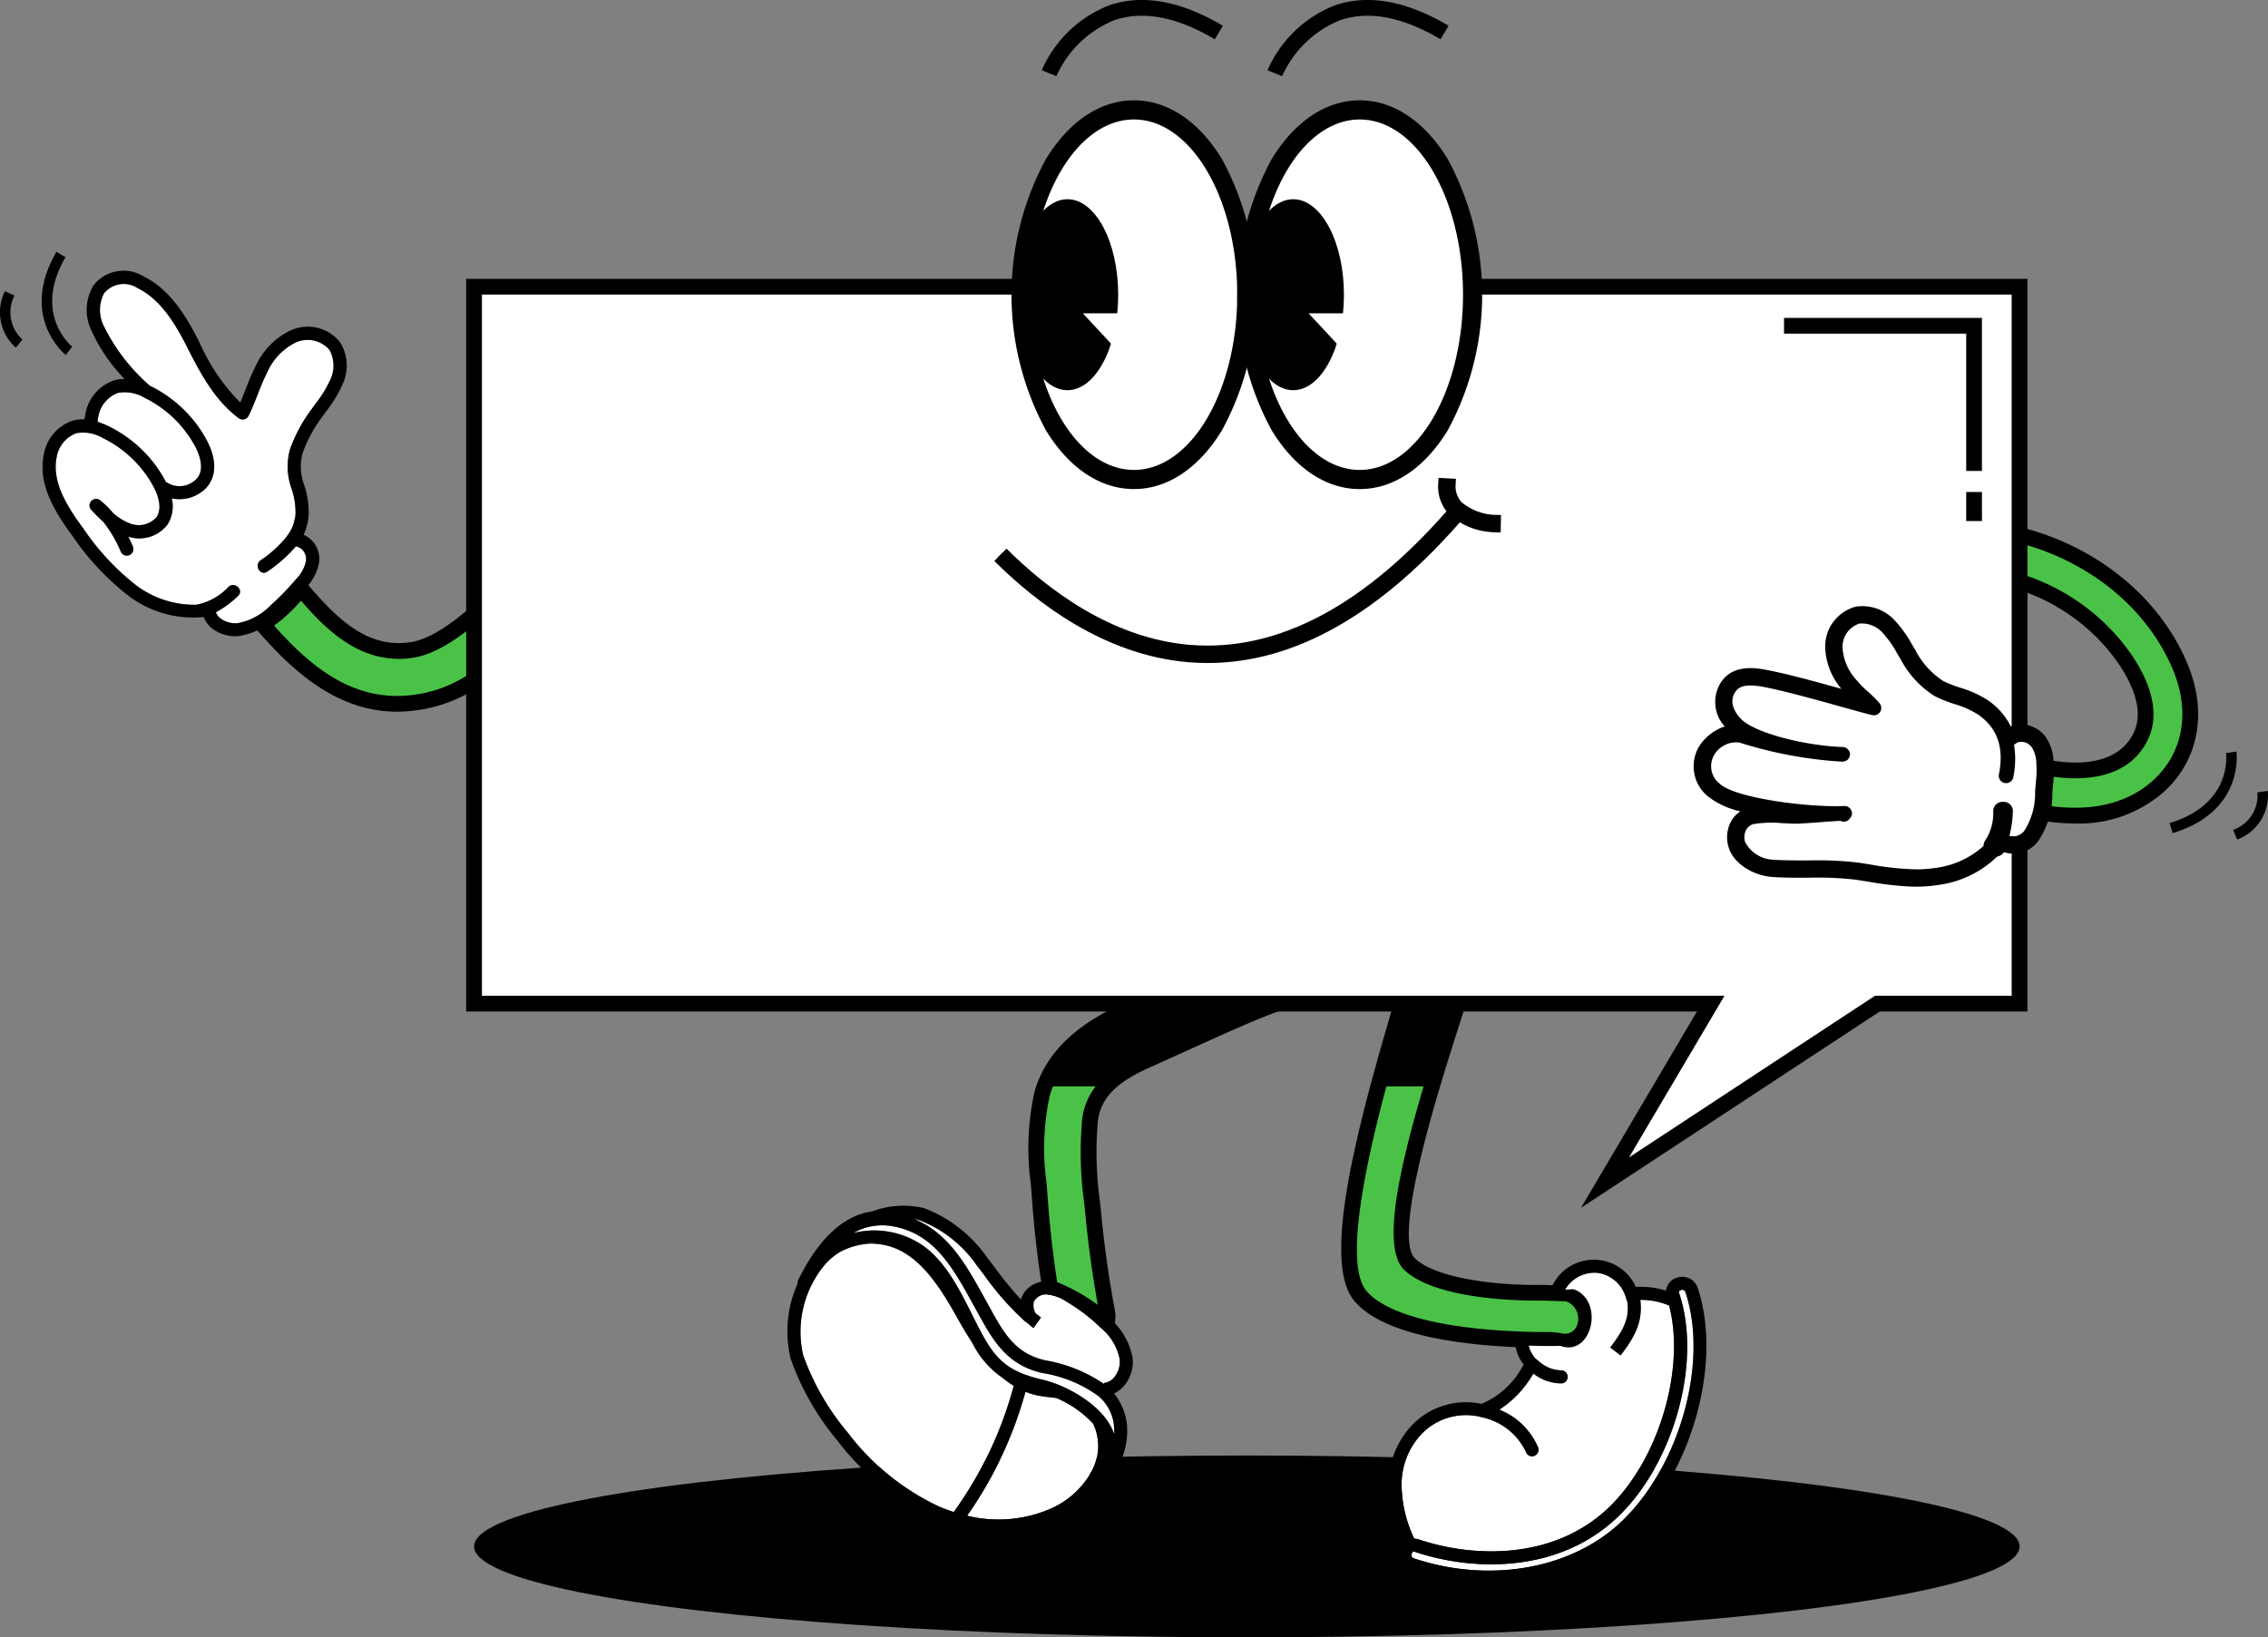 <svg data-name="그룹 63746" xmlns="http://www.w3.org/2000/svg" width="191.724" height="138.454" viewBox="0 0 191.724 138.454">
    <rect x="0" y="0" width="191.724" height="138.454" fill="#808080" stroke="none"/>
    <g data-name="그룹 63745">
        <g data-name="그룹 63723">
            <g data-name="그룹 63722">
                <path data-name="패스 23732" d="M342.209 2301.885a17.232 17.232 0 0 1 12.96 6.282c1.643 2.029 3.42 5.172 2.031 7.758-1.687 3.138-5.836 3-8.774 2.27-2.393-.592-3.414 3.1-1.018 3.694 3.875.959 8.212.912 11.341-1.894 2.982-2.676 3.368-6.554 1.88-10.126-3.013-7.234-10.805-11.618-18.419-11.815-2.468-.064-2.466 3.767-.001 3.831z" transform="translate(-176.324 -2253.483)" style="fill:#4ac247"/>
                <path data-name="패스 23733" d="M175.41 69.636a18.881 18.881 0 0 1-4.487-.584 2.364 2.364 0 0 1-1.772-1.645 2.8 2.8 0 0 1 .68-2.671 2.465 2.465 0 0 1 2.43-.671c1.854.459 6.347 1.188 8.028-1.939 1.294-2.406-.674-5.433-1.961-7.024a16.52 16.52 0 0 0-12.46-6.036 2.55 2.55 0 0 1-2.5-2.7 2.424 2.424 0 0 1 2.531-2.458c8.42.218 16.062 5.131 19.017 12.224 1.716 4.121.95 8.187-2.05 10.877a10.858 10.858 0 0 1-7.456 2.627zm-3.812-4.322a1.1 1.1 0 0 0-.807.345 1.49 1.49 0 0 0-.36 1.378 1.029 1.029 0 0 0 .813.722c3.144.779 7.559 1.108 10.737-1.743 2.559-2.3 3.2-5.8 1.71-9.375-2.756-6.617-9.918-11.2-17.822-11.405h-.044a1.1 1.1 0 0 0-1.122 1.162 1.218 1.218 0 0 0 1.2 1.339 17.839 17.839 0 0 1 13.46 6.528c1.5 1.848 3.758 5.407 2.1 8.492-2.122 3.949-7.365 3.135-9.521 2.6a1.424 1.424 0 0 0-.345-.043z"/>
            </g>
        </g>
        <g data-name="그룹 63725">
            <path data-name="패스 23734" d="M-8.925 2272.393a2.61 2.61 0 0 0-1.686 2.067l-.024.117a1.08 1.08 0 0 1-.032.142l.009.055c0 .022.008.051.012.08a6.829 6.829 0 0 1 .919.37A10.835 10.835 0 0 1-5 2279.717c.039.071.079.148.12.23a.532.532 0 0 1 .084.031 1.972 1.972 0 0 0 2.638-.477c.577-.859-.018-2.147-.3-2.662a9.721 9.721 0 0 0-4.238-4.031 3.287 3.287 0 0 0-2.229-.415z" transform="translate(18.911 -2239.177)" style="fill:#fff"/>
            <path data-name="패스 23735" d="M-11.843 2277.217a8.179 8.179 0 0 0 5.123 1.656.686.686 0 0 1 .068-.017 5.061 5.061 0 0 0 2.641-1.5c.525-.479 1.323.292.8.774a8.688 8.688 0 0 1-1.873 1.38 1.133 1.133 0 0 0 .332.479 2.118 2.118 0 0 0 1.534.437 5.181 5.181 0 0 0 2.786-1.526 22.359 22.359 0 0 0 2.119-2.184 3.077 3.077 0 0 0 .843-1.537 1.173 1.173 0 0 0-.28-.925 1.055 1.055 0 0 0-.581-.313 11.675 11.675 0 0 1-2.415 2.135c-.587.406-1.147-.552-.561-.957a9.73 9.73 0 0 0 2.2-2 .539.539 0 0 1 .087-.126 3.145 3.145 0 0 0 .585-1.3 1.369 1.369 0 0 1 .043-.174 4.35 4.35 0 0 0 .036-.333 6.279 6.279 0 0 0-.321-2.082 5.508 5.508 0 0 1-.147-3.373 12.762 12.762 0 0 1 1.8-3.357c.118-.167.239-.333.359-.5a9.882 9.882 0 0 0 1.257-2.047 2.76 2.76 0 0 0-.078-2.5 2.426 2.426 0 0 0-2.886-.614 5.138 5.138 0 0 0-2.4 2.552c-.3.6-.545 1.212-.8 1.864-.23.583-.467 1.184-.75 1.767a.557.557 0 0 1-.367.3.556.556 0 0 1-.463-.094c-1.97-1.466-3.163-3.627-4.309-5.9-1.055-2.088-2.3-4.152-4.242-5.1a2.148 2.148 0 0 0-2.841.437 3.035 3.035 0 0 0-.009 2.793 16.144 16.144 0 0 0 3.841 4.991c.008.007.01.017.017.024s.037.016.056.026a10.83 10.83 0 0 1 4.725 4.494c.472.86 1.132 2.5.249 3.814a2.539 2.539 0 0 1-.29.356 3.142 3.142 0 0 1-2.867.84 2.862 2.862 0 0 1-.356 2.216 3 3 0 0 1-3.32 1.02c.148.292.278.574.39.835a.554.554 0 0 1-.291.728.554.554 0 0 1-.728-.291 10.806 10.806 0 0 0-1.476-2.517c-.365-.326-.7-.675-1.012-1.005a.554.554 0 0 1-.011-.754.559.559 0 0 1 .751-.068 6.866 6.866 0 0 1 1.079 1.06 4.6 4.6 0 0 0 1.369.87 2.025 2.025 0 0 0 2.326-.5c.577-.86-.018-2.148-.3-2.661a9.716 9.716 0 0 0-4.238-4.031 3.286 3.286 0 0 0-2.228-.417 2.611 2.611 0 0 0-1.686 2.067c-.4 2.032.836 4.067 2.233 5.963a21.11 21.11 0 0 0 4.477 4.825z" transform="translate(23.341 -2227.744)" style="fill:#fff"/>
            <path data-name="패스 23736" d="M10.853 50.374a9.057 9.057 0 0 0 6.373 1.8 2.216 2.216 0 0 0 .632.908 3.211 3.211 0 0 0 2.362.7 6.244 6.244 0 0 0 3.432-1.812q.579-.52 1.126-1.082c.381-.391.748-.8 1.1-1.21a4.025 4.025 0 0 0 1.1-2.146 2.264 2.264 0 0 0-.569-1.784 2.12 2.12 0 0 0-.745-.521 4.7 4.7 0 0 0 .43-1.717 7.253 7.253 0 0 0-.36-2.437 4.5 4.5 0 0 1-.163-2.741 11.669 11.669 0 0 1 1.648-3.058c.115-.164.233-.324.35-.486a10.835 10.835 0 0 0 1.389-2.284 3.769 3.769 0 0 0-.191-3.542 3.5 3.5 0 0 0-4.239-1.006 6.194 6.194 0 0 0-2.949 3.07c-.325.643-.589 1.312-.844 1.959-.136.346-.276.7-.424 1.047a16.644 16.644 0 0 1-3.442-5.07c-1.142-2.263-2.508-4.505-4.748-5.595a3.2 3.2 0 0 0-4.241.8 4.023 4.023 0 0 0-.112 3.863 14.209 14.209 0 0 0 2.766 4.02 3.1 3.1 0 0 0-.83.094 3.661 3.661 0 0 0-2.493 2.926l-.023.114a2.8 2.8 0 0 0-.047.28 3.152 3.152 0 0 0-.952.093 3.66 3.66 0 0 0-2.494 2.925c-.485 2.454.881 4.735 2.429 6.835a22.283 22.283 0 0 0 4.729 5.057zm1.362-16.742a9.715 9.715 0 0 1 4.238 4.031c.282.514.876 1.8.3 2.662a1.973 1.973 0 0 1-2.638.477.488.488 0 0 0-.084-.031 5.335 5.335 0 0 0-.12-.23 10.831 10.831 0 0 0-4.726-4.495 6.8 6.8 0 0 0-.919-.37c0-.029-.009-.058-.012-.08l-.009-.054a1.141 1.141 0 0 0 .032-.142l.024-.117a2.61 2.61 0 0 1 1.686-2.067 3.287 3.287 0 0 1 2.228.416zm-5.2 11.024c-1.4-1.9-2.635-3.93-2.233-5.962a2.613 2.613 0 0 1 1.686-2.068 3.29 3.29 0 0 1 2.228.418 9.711 9.711 0 0 1 4.238 4.03c.282.514.877 1.8.3 2.662a2.026 2.026 0 0 1-2.326.5 4.6 4.6 0 0 1-1.369-.871 6.887 6.887 0 0 0-1.079-1.058.559.559 0 0 0-.751.067.554.554 0 0 0 .011.754c.315.331.648.679 1.012 1.005a10.8 10.8 0 0 1 1.479 2.517.554.554 0 0 0 .728.29.553.553 0 0 0 .291-.728 14.84 14.84 0 0 0-.39-.836 3 3 0 0 0 3.32-1.019 2.863 2.863 0 0 0 .356-2.215 3.14 3.14 0 0 0 2.867-.84 2.553 2.553 0 0 0 .29-.356c.882-1.316.223-2.954-.249-3.814a10.833 10.833 0 0 0-4.725-4.494l-.056-.026c-.007-.007-.009-.017-.017-.024a16.132 16.132 0 0 1-3.841-4.992 3.035 3.035 0 0 1 .009-2.793 2.15 2.15 0 0 1 2.841-.437c1.944.946 3.188 3.01 4.242 5.1 1.147 2.274 2.34 4.435 4.309 5.9a.556.556 0 0 0 .463.094.558.558 0 0 0 .367-.3c.282-.583.52-1.184.75-1.767.257-.652.5-1.268.8-1.863a5.142 5.142 0 0 1 2.4-2.553 2.426 2.426 0 0 1 2.886.615 2.758 2.758 0 0 1 .078 2.5 9.873 9.873 0 0 1-1.257 2.047c-.121.166-.241.331-.359.5a12.761 12.761 0 0 0-1.8 3.356 5.507 5.507 0 0 0 .147 3.373 6.283 6.283 0 0 1 .321 2.083c-.008.114-.02.224-.036.333a.975.975 0 0 0-.051.183 3.1 3.1 0 0 1-.578 1.286.556.556 0 0 0-.087.126 9.734 9.734 0 0 1-2.2 2c-.586.406-.026 1.364.561.958a11.671 11.671 0 0 0 2.415-2.135 1.053 1.053 0 0 1 .581.313 1.173 1.173 0 0 1 .28.925 3.076 3.076 0 0 1-.843 1.537 22.433 22.433 0 0 1-2.119 2.184 5.17 5.17 0 0 1-2.791 1.532 2.113 2.113 0 0 1-1.534-.437 1.128 1.128 0 0 1-.332-.479 8.671 8.671 0 0 0 1.873-1.38c.528-.483-.27-1.253-.8-.773a5.065 5.065 0 0 1-2.641 1.5.574.574 0 0 0-.068.017 8.18 8.18 0 0 1-5.123-1.657 21.089 21.089 0 0 1-4.47-4.828z"/>
            <g data-name="그룹 63724">
                <path data-name="패스 23737" d="M20.656 2310.017a10.855 10.855 0 0 0 3.257-3c.046.047.092.093.137.145 2.441 2.835 5.186 5.71 9.3 5.064 3.333-.522 7.44-5.049 9.088-6.748a2.054 2.054 0 1 1 2.944 2.864c-3.595 3.695-6.438 7.7-11.973 8.362-5.494.653-9.397-2.804-12.753-6.687z" transform="translate(1.489 -2257.268)" style="fill:#4ac247"/>
                <path data-name="패스 23738" d="M33.584 60.18c-5.156 0-8.915-3.494-11.943-7l-.552-.638.749-.389a10.18 10.18 0 0 0 3.019-2.791l.457-.652.561.566c.059.06.113.115.166.176 2.482 2.884 5.015 5.421 8.7 4.844 2.862-.449 6.536-4.284 8.3-6.127l.411-.427a2.72 2.72 0 1 1 3.9 3.792c-.545.56-1.073 1.128-1.6 1.688-3.005 3.232-5.843 6.283-10.776 6.87a11.806 11.806 0 0 1-1.392.088zm-10.42-7.28c3.1 3.482 6.685 6.465 11.659 5.874 4.448-.529 7.125-3.406 9.959-6.454.529-.569 1.064-1.143 1.616-1.711a1.389 1.389 0 0 0-1.99-1.937l-.4.42c-2.01 2.1-5.751 6-9.057 6.521-4.424.7-7.446-2.449-9.51-4.823a12.554 12.554 0 0 1-2.277 2.11z"/>
            </g>
        </g>
        <ellipse data-name="타원 137" cx="65.326" cy="7.688" rx="65.326" ry="7.688" transform="translate(40.075 123.078)"/>
        <g data-name="그룹 63728">
            <g data-name="그룹 63726">
                <path data-name="패스 23739" d="M244.061 2411.942c-3.194.05-9.042-.366-11.213-2.408-2.789-2.622 3.481-19.8 4.381-23.122h-4.578a2.266 2.266 0 0 0-.412.829c-1.19 4.359-6.672 21.214-3.575 24.949 2.223 2.68 8.562 3.451 12.709 3.664l1.1.055v-.009a57.93 57.93 0 0 0 2.067.031 6.6 6.6 0 0 1 1.107.113c2.317.389 3.06-3.128.559-4.033z" transform="translate(-113.682 -2302.628)" style="fill:#4ac247"/>
                <path data-name="패스 23740" d="M132.297 114.106a2.679 2.679 0 0 1-.445-.037 5.248 5.248 0 0 0-.994-.1c-.334 0-.817 0-1.4-.013v.017l-1.795-.082c-4.741-.243-10.877-1.117-13.188-3.9-2.591-3.125-.16-13.133 2.853-23.482.245-.84.45-1.544.592-2.067a2.943 2.943 0 0 1 .534-1.069l.2-.251h5.768l-.228.84c-.162.6-.487 1.615-.9 2.9-1.548 4.837-5.662 17.687-3.668 19.562 1.73 1.625 6.646 2.292 10.746 2.226h.032l2.246.072.1.036a2.894 2.894 0 0 1 1.905 3.48 2.407 2.407 0 0 1-2.358 1.868zm-1.425-1.473a7.243 7.243 0 0 1 1.2.123 1.088 1.088 0 0 0 1.293-.861 1.557 1.557 0 0 0-.978-1.855l-2.012-.064c-1.5.023-8.916 0-11.663-2.588-2.405-2.261.449-11.993 3.312-20.938.25-.782.469-1.463.635-2h-3.329a1.8 1.8 0 0 0-.129.339c-.144.528-.352 1.24-.6 2.089-1.532 5.264-5.6 19.247-3.106 22.259 1.562 1.884 5.906 3.1 12.231 3.424l1.083.045c.878.03 1.6.033 2.042.031z"/>
            </g>
            <g data-name="그룹 63727">
                <path data-name="패스 23741" d="M173.942 2413.018c.052.048.107.093.158.142a2.255 2.255 0 0 0 .034-1.017 94.604 94.604 0 0 1-1.139-8.021 37.009 37.009 0 0 1-.3-8.211c.352-2.631 2.536-4.025 4.756-5.009 2.536-1.124 7.985-3.678 10.587-4.638l-4.737-2.354c-5.3 1.918-12.867 3.634-14.656 9.818-.808 2.792-.4 5.942-.2 8.8a90.23 90.23 0 0 0 .872 7.611 13.261 13.261 0 0 1 4.625 2.879z" transform="translate(-80.555 -2301.236)" style="fill:#4ac247"/>
                <path data-name="패스 23742" d="m93.892 113.178-1.006-.958a12.674 12.674 0 0 0-4.343-2.691l-.37-.135-.061-.39a90.822 90.822 0 0 1-.877-7.667c-.028-.392-.059-.791-.091-1.193a22.034 22.034 0 0 1 .312-7.839c1.651-5.705 7.886-7.813 12.9-9.508.751-.254 1.482-.5 2.173-.751l.268-.1 6.374 3.166-1.447.534c-1.9.7-5.312 2.253-8.056 3.5-.961.437-1.826.829-2.491 1.124-2.806 1.244-4.112 2.586-4.366 4.489a30.5 30.5 0 0 0 .188 6.963c.038.369.075.736.11 1.1a92.938 92.938 0 0 0 1.131 7.964 2.929 2.929 0 0 1-.047 1.313zm-4.522-4.755a15.552 15.552 0 0 1 3.431 1.916c-.458-2.58-.793-5-1.023-7.389l-.109-1.089a31.5 31.5 0 0 1-.183-7.274c.409-3.061 2.965-4.562 5.146-5.53.662-.293 1.523-.684 2.48-1.119 2.181-.991 4.784-2.173 6.739-2.98l-3.143-1.561c-.62.22-1.268.439-1.931.664-4.962 1.677-10.585 3.579-12.043 8.616a21.046 21.046 0 0 0-.263 7.364c.032.406.063.809.091 1.205a89.43 89.43 0 0 0 .808 7.176z"/>
            </g>
            <path data-name="패스 23743" d="M123.544 83.784h-4.578a2.266 2.266 0 0 0-.412.829c-.383 1.4-1.213 4.11-2.057 7.253h4.531c1.09-3.643 2.183-6.836 2.516-8.082z"/>
            <path data-name="패스 23744" d="M96.722 89.664c2.536-1.124 7.985-3.678 10.587-4.638l-4.738-2.354c-5.112 1.852-12.343 3.517-14.448 9.193h5.2a10.4 10.4 0 0 1 3.399-2.201z"/>
            <path data-name="패스 23745" d="M133.308 2431.742a7.286 7.286 0 0 1 5.659.92c2.032 1.3 3.277 3.789 4.374 5.983.387.773.752 1.5 1.134 2.155 1.143 1.952 2.317 2.766 4.827 3.347 2.04.474 5.265 2.217 6.049 4.611a4.563 4.563 0 0 0-.009-.614 3.717 3.717 0 0 0-1.324-2.613 10.959 10.959 0 0 0-4.762-1.952c-3.019-.7-4.186-2.819-5.422-5.064l-.477-.864c-1.652-2.986-3.212-5.807-6.622-6.456a4.9 4.9 0 0 0-3.427.547z" transform="translate(-61.166 -2327.481)" style="fill:#fff"/>
            <path data-name="패스 23746" d="M262.761 2443.569a.28.28 0 0 0-.379-.157c-.207.07-.165.2-.144.255 1.982 5.9-.511 14.669-5.445 19.158-4.964 4.516-12 4.36-16.923 2.707-.1-.033-.13-.006-.15.011a.4.4 0 0 0-.1.355.23.23 0 0 0 .169.187c6.307 2.115 13.129.969 17.378-2.92 5.05-4.62 7.612-13.594 5.594-19.596z" transform="translate(-120.291 -2334.318)" style="fill:#fff"/>
            <path data-name="패스 23747" d="M127.185 2450.527a21.088 21.088 0 0 1-3.748-6.522 8.841 8.841 0 0 1 1.937-7.77 5.664 5.664 0 0 1 1.122-.924 5.946 5.946 0 0 1 1.392-.555 6.26 6.26 0 0 1 1.242-.188 5.91 5.91 0 0 1 1.2.129c2.806.586 4.615 3.446 6.09 6.079.391.7.806 1.413 1.257 2.1.075.134.147.277.224.408a7.649 7.649 0 0 0 2.335 2.6 7.849 7.849 0 0 0 1 .711 32.588 32.588 0 0 1-5.068 10.676q-.615-.2-1.219-.455a20.707 20.707 0 0 1-7.764-6.289z" transform="translate(-55.542 -2329.412)" style="fill:#fff"/>
            <path data-name="패스 23748" d="M162.2 2472.616a11.11 11.11 0 0 1-7.243.672 33.661 33.661 0 0 0 4.941-10.482 6.32 6.32 0 0 0 1 .309 11.517 11.517 0 0 0 1.188.17c.142.016.276.034.414.051a8.971 8.971 0 0 1 3.115 2.173 4.4 4.4 0 0 1 .348 2.7 5.123 5.123 0 0 1-.447 1.279 2.025 2.025 0 0 0-.219.381 7.309 7.309 0 0 1-3.097 2.747z" transform="translate(-73.208 -2345.118)" style="fill:#fff"/>
            <path data-name="패스 23749" d="M162.269 2441.765a2.068 2.068 0 0 1-.458 1.507 1.265 1.265 0 0 1-.875.484l.006.091a12.537 12.537 0 0 0-4.988-2.006c-2.54-.586-3.5-2.323-4.705-4.523l-.478-.866c-1.465-2.647-2.976-5.368-5.864-6.552a2.374 2.374 0 0 1 .451.107 10.453 10.453 0 0 1 4.825 3.807c.221.286.44.574.66.863a23.925 23.925 0 0 0 3.42 3.875 2.943 2.943 0 0 1 .473.376c.081.063.159.128.242.187l.456-.635.034-.048.152-.211a8.938 8.938 0 0 1-.463-.359 1.3 1.3 0 0 1-.139-.989 1.167 1.167 0 0 1 1.118-.6 3.618 3.618 0 0 1 1.633.6 15.268 15.268 0 0 1 2.892 2.209 4.6 4.6 0 0 1 1.608 2.683z" transform="translate(-67.617 -2326.815)" style="fill:#fff"/>
            <path data-name="패스 23750" d="M237.73 2458.393a6.2 6.2 0 0 1 1.832-4.787 5.212 5.212 0 0 1 4.809-1.3l.156.041a5.309 5.309 0 0 1 3.714 2.949.543.543 0 0 0 .636.333.554.554 0 0 0 .39-.731 5.952 5.952 0 0 0-3.278-3.2 8.866 8.866 0 0 0 2.871-3.054 4.029 4.029 0 0 0 .722.452 3.941 3.941 0 0 0 1.669.379.551.551 0 0 0-.013-1.1 2.934 2.934 0 0 1-1.812-.683l-.119.1-.2-.129c-.028-.022-.108-.105-.134-.129a3.267 3.267 0 0 1-.279-.44l.023-.189c-.2-.329-.286-.207-.282-.617 1.627.054 2.715.022 2.715.022 2.669.965 3.771-3.833 1.112-4.795 0 0-.265.018-.72.037a2.889 2.889 0 0 1 2.628-1.427 2.657 2.657 0 0 1 .947.251 2.888 2.888 0 0 1 1.522 1.7l.141.449h.025c.205 1.433-.3 2.415-1.441 3.921l.875.666c1.064-1.4 1.922-2.733 1.666-4.693a6.112 6.112 0 0 1 2.436.478c1.42 5.431-.959 13.317-5.336 17.3-4.612 4.2-11.2 4.031-15.833 2.478a1.37 1.37 0 0 0-.38-.066 10.821 10.821 0 0 1-1.062-4.216z" transform="translate(-119.239 -2332.502)" style="fill:#fff"/>
            <path data-name="패스 23751" d="M162.5 2463.336c-.138-.015-.272-.035-.414-.051a11.517 11.517 0 0 1-1.188-.17 6.306 6.306 0 0 1-1-.309 33.661 33.661 0 0 1-4.941 10.482 11.11 11.11 0 0 0 7.243-.672 7.322 7.322 0 0 0 3.1-2.751 2.025 2.025 0 0 1 .219-.381 5.13 5.13 0 0 0 .447-1.278 4.4 4.4 0 0 0-.348-2.7 8.971 8.971 0 0 0-3.118-2.17z" transform="translate(-73.208 -2345.118)" style="fill:none"/>
            <path data-name="패스 23752" d="M179.467 2446.494c.41.328.807.67 1.183 1.036-.06-.078-.128-.151-.195-.226a10.814 10.814 0 0 0-.988-.81z" transform="translate(-86.839 -2336.046)" style="fill:none"/>
            <path data-name="패스 23753" d="M140.238 2445.892a7.645 7.645 0 0 1-2.335-2.6c-.076-.131-.149-.273-.224-.408-.45-.69-.865-1.4-1.257-2.1-1.476-2.633-3.285-5.492-6.09-6.079a5.91 5.91 0 0 0-1.2-.129 6.26 6.26 0 0 0-1.242.188 5.946 5.946 0 0 0-1.392.555 5.664 5.664 0 0 0-1.122.924 8.841 8.841 0 0 0-1.937 7.77 21.088 21.088 0 0 0 3.748 6.522 20.707 20.707 0 0 0 7.761 6.3q.6.259 1.219.455a32.588 32.588 0 0 0 5.068-10.676 7.849 7.849 0 0 1-.997-.722z" transform="translate(-55.542 -2329.412)" style="fill:none"/>
            <path data-name="패스 23754" d="M154.018 2445.532a10.959 10.959 0 0 0-4.762-1.952c-3.019-.7-4.186-2.819-5.422-5.065l-.477-.863c-1.652-2.986-3.212-5.807-6.622-6.456a4.9 4.9 0 0 0-3.427.547 7.286 7.286 0 0 1 5.659.92c2.032 1.3 3.277 3.789 4.374 5.983.387.773.752 1.5 1.134 2.155 1.143 1.952 2.317 2.766 4.827 3.347 2.04.474 5.265 2.217 6.049 4.611a4.569 4.569 0 0 0-.009-.614 3.715 3.715 0 0 0-1.324-2.613z" transform="translate(-61.166 -2327.481)" style="fill:none"/>
            <path data-name="패스 23755" d="M160.661 2439.089a15.248 15.248 0 0 0-2.892-2.209 3.618 3.618 0 0 0-1.633-.6 1.167 1.167 0 0 0-1.118.6 1.3 1.3 0 0 0 .139.989c.152.124.3.245.463.359l-.152.211.011.019-.044.029-.456.635c-.083-.059-.161-.124-.242-.187a2.872 2.872 0 0 0-.473-.376 23.925 23.925 0 0 1-3.42-3.875c-.22-.289-.438-.577-.66-.863a10.453 10.453 0 0 0-4.825-3.807 2.374 2.374 0 0 0-.451-.107c2.888 1.184 4.4 3.906 5.864 6.552l.478.866c1.21 2.2 2.166 3.937 4.705 4.523a12.537 12.537 0 0 1 4.988 2.006l-.006-.091a1.265 1.265 0 0 0 .874-.484 2.068 2.068 0 0 0 .458-1.507 4.6 4.6 0 0 0-1.608-2.683z" transform="translate(-67.617 -2326.815)" style="fill:none"/>
            <path data-name="패스 23756" d="M95.04 117.162a3.164 3.164 0 0 0 .708-2.334 5.8 5.8 0 0 0-1.935-3.343 16.448 16.448 0 0 0-1.183-1.036 10.9 10.9 0 0 1 .988.811 13.292 13.292 0 0 0-4.617-2.84 3 3 0 0 0-.444-.06 2.225 2.225 0 0 0-2.183 1.307 1.766 1.766 0 0 0-.062.229 33.152 33.152 0 0 1-2.208-2.7q-.333-.437-.667-.872a11.447 11.447 0 0 0-5.312-4.162 7.494 7.494 0 0 0-4.4.276c-2.289.307-4.259 2.1-5.849 5.027v.006l-.379.7.009.005a.533.533 0 0 0-.079.367 9.863 9.863 0 0 0-.594 6.338 22.207 22.207 0 0 0 3.952 6.925 21.782 21.782 0 0 0 8.186 6.618 13.105 13.105 0 0 0 9.626.441q.45-.168.879-.377a8.6 8.6 0 0 0 3.236-2.686.835.835 0 0 0 .235-.052 2.02 2.02 0 0 0 .776-.61 6.286 6.286 0 0 0 1.55-4.567 4.92 4.92 0 0 0-1.1-2.741 2.5 2.5 0 0 0 .867-.67zm-15.635 10.25a20.71 20.71 0 0 1-7.761-6.3 21.1 21.1 0 0 1-3.748-6.522 8.841 8.841 0 0 1 1.937-7.77 5.687 5.687 0 0 1 1.122-.924 5.893 5.893 0 0 1 1.392-.555 6.207 6.207 0 0 1 1.242-.188 5.873 5.873 0 0 1 1.2.128c2.806.586 4.615 3.446 6.09 6.08.391.7.806 1.413 1.257 2.1.075.134.147.277.224.408a7.64 7.64 0 0 0 2.335 2.6 7.86 7.86 0 0 0 1 .712 32.594 32.594 0 0 1-5.068 10.676q-.619-.187-1.223-.445zm13.353-4.323a5.125 5.125 0 0 1-.447 1.278 2.024 2.024 0 0 0-.219.381 7.32 7.32 0 0 1-3.1 2.751 11.119 11.119 0 0 1-7.243.672 33.674 33.674 0 0 0 4.941-10.482 6.281 6.281 0 0 0 1 .309 11.579 11.579 0 0 0 1.188.169c.142.016.276.035.414.052a8.949 8.949 0 0 1 3.115 2.172 4.4 4.4 0 0 1 .35 2.697zm1.42-2.426a4.565 4.565 0 0 1 .009.614c-.784-2.393-4.009-4.136-6.049-4.609-2.511-.583-3.684-1.4-4.827-3.348-.382-.652-.747-1.382-1.134-2.155-1.1-2.194-2.342-4.681-4.374-5.983a7.283 7.283 0 0 0-5.659-.92 4.9 4.9 0 0 1 3.427-.547c3.41.649 4.97 3.47 6.622 6.456l.477.863c1.236 2.246 2.4 4.369 5.422 5.065a10.951 10.951 0 0 1 4.762 1.952 3.715 3.715 0 0 1 1.323 2.611zm.018-4.208a1.261 1.261 0 0 1-.874.484l.006.092a12.537 12.537 0 0 0-4.988-2.005c-2.54-.585-3.5-2.324-4.705-4.523l-.478-.866c-1.465-2.647-2.976-5.368-5.864-6.553a2.3 2.3 0 0 1 .451.107 10.45 10.45 0 0 1 4.825 3.807c.221.285.44.573.66.863a23.9 23.9 0 0 0 3.42 3.875 2.86 2.86 0 0 1 .473.377c.081.062.159.127.242.186l.456-.635.044-.029c0-.006-.007-.011-.011-.018l.152-.212a8.419 8.419 0 0 1-.463-.359 1.3 1.3 0 0 1-.139-.988 1.167 1.167 0 0 1 1.118-.6 3.611 3.611 0 0 1 1.633.606 15.188 15.188 0 0 1 2.892 2.209 4.6 4.6 0 0 1 1.608 2.676 2.065 2.065 0 0 1-.459 1.506z"/>
            <path data-name="패스 23757" d="M262.382 2443.412c-.207.07-.165.2-.144.255 1.982 5.9-.511 14.669-5.445 19.158-4.964 4.516-12 4.36-16.923 2.707-.1-.033-.13-.006-.151.013a.4.4 0 0 0-.1.354.23.23 0 0 0 .169.187c6.307 2.115 13.129.969 17.378-2.92 5.049-4.62 7.611-13.594 5.593-19.6a.28.28 0 0 0-.377-.154z" transform="translate(-120.291 -2334.318)" style="fill:none"/>
            <path data-name="패스 23758" d="M253.775 2443.247c.236 2.435-1.622 2.724-1.622 2.724l-3.721-.187a2.16 2.16 0 0 0 .281 1.126l.045-.023a2.5 2.5 0 0 0 .246.382c.026.023.046.052.075.075l.379.295-.032.055a2.932 2.932 0 0 0 1.812.683.551.551 0 0 1 .013 1.1 3.949 3.949 0 0 1-1.669-.38 4.025 4.025 0 0 1-.722-.451 8.874 8.874 0 0 1-2.871 3.053 5.951 5.951 0 0 1 3.278 3.2.553.553 0 0 1-.39.731.544.544 0 0 1-.636-.332 5.309 5.309 0 0 0-3.714-2.95l-.155-.041a5.212 5.212 0 0 0-4.81 1.3 6.2 6.2 0 0 0-1.832 4.787 10.82 10.82 0 0 0 1.057 4.213 1.352 1.352 0 0 1 .38.066c4.63 1.554 11.221 1.718 15.833-2.478 4.377-3.982 6.756-11.868 5.336-17.3a6.112 6.112 0 0 0-2.436-.478c.256 1.961-.6 3.294-1.666 4.693l-.875-.666c1.145-1.506 1.646-2.487 1.441-3.92h-.025l-.141-.448a2.89 2.89 0 0 0-1.522-1.7 2.667 2.667 0 0 0-.947-.251 2.89 2.89 0 0 0-2.628 1.427c1.722-.477 2.238 1.695 2.238 1.695z" transform="translate(-119.239 -2332.502)" style="fill:none"/>
            <path data-name="패스 23759" d="M143.513 108.9a1.364 1.364 0 0 0-1.773-.85 1.273 1.273 0 0 0-.9 1.08 7.564 7.564 0 0 0-2.556-.307 3.893 3.893 0 0 0-7.067-.086 1.482 1.482 0 0 1-.1.169l1.181.147a2.891 2.891 0 0 1 2.628-1.427 2.683 2.683 0 0 1 .947.252 2.891 2.891 0 0 1 1.522 1.7l.141.449h.025c.205 1.433-.3 2.415-1.441 3.92l.875.667c1.064-1.4 1.922-2.733 1.666-4.693a6.108 6.108 0 0 1 2.436.478c1.42 5.431-.959 13.317-5.336 17.3-4.612 4.2-11.2 4.031-15.833 2.478a1.362 1.362 0 0 0-.38-.066 10.816 10.816 0 0 1-1.057-4.213 6.2 6.2 0 0 1 1.832-4.787 5.212 5.212 0 0 1 4.81-1.3l.155.041a5.31 5.31 0 0 1 3.714 2.949.543.543 0 0 0 .636.333.554.554 0 0 0 .39-.731 5.95 5.95 0 0 0-3.278-3.2 8.879 8.879 0 0 0 2.871-3.054 3.858 3.858 0 0 0 2.391.832.551.551 0 0 0-.013-1.1 2.934 2.934 0 0 1-1.812-.683l-.259-.229a1.184 1.184 0 0 1-.224-.208c-.067-.088-.107-.166-.157-.234l-.073-.113a2.159 2.159 0 0 1-.281-1.126l-1.1-.056a3.118 3.118 0 0 0 .708 2.145 7.106 7.106 0 0 1-3.554 3.333 6.355 6.355 0 0 0-5.686 1.6 7.307 7.307 0 0 0-2.174 5.643 12.216 12.216 0 0 0 1.158 4.628 1.5 1.5 0 0 0-.3 1.222 1.315 1.315 0 0 0 .739.948 1.2 1.2 0 0 0 .158.063c6.681 2.241 13.931 1 18.471-3.151 5.342-4.886 8.041-14.393 5.9-20.763zm-6.636 19.947c-4.25 3.889-11.071 5.036-17.378 2.92a.229.229 0 0 1-.169-.187.4.4 0 0 1 .1-.354c.021-.019.052-.046.151-.012 4.926 1.653 11.959 1.809 16.923-2.707 4.934-4.489 7.427-13.261 5.445-19.157-.021-.06-.063-.186.144-.256a.28.28 0 0 1 .379.158c2.016 6.002-.546 14.975-5.595 19.595z"/>
        </g>
        <g data-name="그룹 63729">
            <path data-name="패스 23760" d="M61.053 2252.254v60.623h104.538l-8.934 15.135 23.021-15.135H191.7v-60.623z" transform="translate(-20.978 -2228.011)" style="fill:#fff"/>
            <path data-name="패스 23761" d="m133.648 102.134 9.8-16.6H39.409V23.579h131.983v61.955H158.9zM40.741 84.201h105.038l-8.068 13.668 20.79-13.668h11.555V24.909H40.74z"/>
        </g>
        <g data-name="그룹 63738">
            <g data-name="그룹 63732">
                <g data-name="그룹 63730">
                    <path data-name="패스 23762" d="M84.772 46.706c3.443 3.439 8.959 7.665 15.692 8.256l.1.008c7.6.628 15.194-3.421 22.564-12.038l.425.386c-7.5 8.763-15.245 12.879-23.037 12.236l-.1-.009c-6.9-.607-12.536-4.918-16.045-8.429"/>
                    <path data-name="패스 23763" d="M102.096 56.064q-.811 0-1.621-.066l-.1-.009c-7.039-.619-12.761-5-16.323-8.557l.409-.41.628-.628c3.39 3.389 8.817 7.549 15.417 8.128l.1.008c7.449.612 14.913-3.384 22.184-11.886l.3-.346 1.082.982-.28.328c-7.082 8.271-14.404 12.456-21.796 12.456z"/>
                </g>
                <g data-name="그룹 63731">
                    <path data-name="패스 23764" d="M126.166 44.554a5.414 5.414 0 0 1-3.366-1.391 2.993 2.993 0 0 1-.774-2.29l.584.032a2.428 2.428 0 0 0 .617 1.858 5.177 5.177 0 0 0 3.208 1.221l-.012.585c-.017 0-.11-.003-.257-.015z"/>
                    <path data-name="패스 23765" d="m126.859 45.024-.446-.01c-.02 0-.122 0-.284-.017a5.835 5.835 0 0 1-3.655-1.532 3.421 3.421 0 0 1-.892-2.615l.025-.443 1.47.081-.024.443a2 2 0 0 0 .5 1.531 4.624 4.624 0 0 0 2.891 1.077l.442.011z"/>
                </g>
            </g>
            <g data-name="그룹 63737">
                <g data-name="그룹 63734" transform="translate(85.506)">
                    <path data-name="패스 23766" d="m3.796 6.44-1.235-.5A10.293 10.293 0 0 1 8.288.44c2.814-.95 6.037-.365 9.578 1.738l-.68 1.145C13.999 1.43 11.153.884 8.726 1.698a9.084 9.084 0 0 0-4.93 4.742z"/>
                    <ellipse data-name="타원 138" cx="9.17" cy="15.26" rx="9.17" ry="15.26" transform="translate(1.182 9.66)" style="fill:#fff"/>
                    <g data-name="그룹 63733">
                        <path data-name="패스 23767" d="M10.352 8.928c-2.681 0-5.189 1.688-7.06 4.752a23.6 23.6 0 0 0 0 22.481c1.871 3.064 4.379 4.751 7.06 4.751s5.188-1.687 7.059-4.751a23.6 23.6 0 0 0 0-22.481c-1.871-3.064-4.378-4.752-7.059-4.752zm0 31.253c-5.06 0-9.176-6.846-9.176-15.261S5.292 9.66 10.352 9.66s9.176 6.846 9.176 15.26-4.116 15.26-9.176 15.26z"/>
                        <path data-name="패스 23768" d="M10.352 41.355c-2.842 0-5.483-1.762-7.438-4.964a24.039 24.039 0 0 1 0-22.943c1.955-3.2 4.6-4.965 7.438-4.965s5.483 1.764 7.438 4.965a24.042 24.042 0 0 1 0 22.943c-1.955 3.201-4.597 4.964-7.438 4.964zm0-31.252c-4.815 0-8.732 6.647-8.732 14.817s3.917 14.816 8.732 14.816 8.732-6.647 8.732-14.816-3.917-14.817-8.732-14.817z"/>
                    </g>
                    <ellipse data-name="타원 139" cx="4.288" cy="8.074" rx="4.288" ry="8.074" transform="translate(.444 16.847)"/>
                </g>
                <g data-name="그룹 63736" transform="translate(104.59)">
                    <path data-name="패스 23769" d="m3.795 6.441-1.234-.5a10.288 10.288 0 0 1 5.727-5.5c2.813-.951 6.036-.365 9.577 1.737l-.68 1.146C13.998 1.43 11.152.885 8.725 1.698a9.088 9.088 0 0 0-4.93 4.743z"/>
                    <ellipse data-name="타원 140" cx="9.17" cy="15.26" rx="9.17" ry="15.26" transform="translate(1.182 9.66)" style="fill:#fff"/>
                    <g data-name="그룹 63735">
                        <path data-name="패스 23770" d="M10.352 8.929c-2.681 0-5.188 1.688-7.059 4.752a23.6 23.6 0 0 0 0 22.481c1.871 3.064 4.378 4.751 7.059 4.751s5.188-1.687 7.06-4.751a23.6 23.6 0 0 0 0-22.481c-1.872-3.064-4.379-4.752-7.06-4.752zm0 31.253c-5.059 0-9.176-6.846-9.176-15.261s4.117-15.26 9.176-15.26 9.176 6.846 9.176 15.26-4.116 15.26-9.176 15.26z"/>
                        <path data-name="패스 23771" d="M10.352 41.356c-2.842 0-5.483-1.762-7.438-4.964a24.039 24.039 0 0 1 0-22.943c1.955-3.2 4.6-4.965 7.438-4.965s5.483 1.764 7.438 4.965a24.039 24.039 0 0 1 0 22.943c-1.955 3.201-4.596 4.964-7.438 4.964zm0-31.252c-4.815 0-8.732 6.647-8.732 14.817s3.917 14.816 8.732 14.816 8.733-6.647 8.733-14.816-3.918-14.817-8.733-14.817z"/>
                    </g>
                    <ellipse data-name="타원 141" cx="4.288" cy="8.074" rx="4.288" ry="8.074" transform="translate(.444 16.847)"/>
                </g>
            </g>
        </g>
        <g data-name="그룹 63739">
            <path data-name="선 49" transform="translate(166.878 41.602)" style="fill:#fff" d="M0 2.457V0"/>
            <path data-name="사각형 25209" d="M166.212 41.602h1.331v2.457h-1.331z"/>
        </g>
        <g data-name="그룹 63740">
            <path data-name="패스 23772" d="M310.573 2259.7h16.063v12.277" transform="translate(-159.758 -2232.152)" style="fill:#fff"/>
            <path data-name="패스 23773" d="M167.542 39.824h-1.33V28.213h-15.4v-1.332h16.73z"/>
        </g>
        <g data-name="그룹 63742">
            <path data-name="패스 23774" d="M173.6 64.447a3.9 3.9 0 0 0-.748-2.238 2.605 2.605 0 0 0-1.9-.948 2.305 2.305 0 0 0-.968.172 5.76 5.76 0 0 0-1.922-2.206 8.8 8.8 0 0 0-2.354-1.074 10.071 10.071 0 0 1-1.457-.576 6.933 6.933 0 0 1-2.351-2.63l-.276-.458a10 10 0 0 0-1.438-2.01 3.713 3.713 0 0 0-3.292-1.184 3.476 3.476 0 0 0-2.6 3.469 5.678 5.678 0 0 0 1.37 3.485c-2.138-.6-4.88-1.349-6.511-1.633-.694-.122-2.54-.445-3.578.941a3.075 3.075 0 0 0 .223 3.872 4.115 4.115 0 0 0-2.089 1.57 3.279 3.279 0 0 0 .684 4.355 6.871 6.871 0 0 0 2.732 1.254 2.423 2.423 0 0 0-.753.78 2.84 2.84 0 0 0-.265 2.187c.413 1.517 2.192 2.459 3.656 2.576.928.074 1.971.073 3.075.069a28.85 28.85 0 0 1 4.032.166l.962.151a29.235 29.235 0 0 0 3.621.429 12.511 12.511 0 0 0 2.578-.16 8.8 8.8 0 0 0 4.789-2.365 1.035 1.035 0 0 0 .592-.381 2.609 2.609 0 0 0 .666.122 2.707 2.707 0 0 0 .314-.008 2.665 2.665 0 0 0 1.869-1 7.045 7.045 0 0 0 1.236-4.1c.014-.3.039-.56.062-.815a9.5 9.5 0 0 0 .041-1.812zm-1.718 1.653c-.026.277-.051.566-.067.886a5.653 5.653 0 0 1-.865 3.128 1 1 0 0 1-.7.381.95.95 0 0 1-.114-.014 9.124 9.124 0 0 0 .237-1.847 1.053 1.053 0 0 0-2.1-.076 4.018 4.018 0 0 1-.613 2.345.967.967 0 0 0-.2.522 7.23 7.23 0 0 1-3.714 1.72 16.983 16.983 0 0 1-5.651-.27c-.322-.052-.647-.1-.975-.154a29.879 29.879 0 0 0-4.288-.184c-1.068 0-2.078 0-2.936-.064s-1.98-.657-2.165-1.34a1.152 1.152 0 0 1 .087-.885.759.759 0 0 1 .5-.356 9.442 9.442 0 0 1 2.412-.062c.512.027 1 .055 1.414.033.645-.033 1.311-.084 1.9-.129.536-.041 1.182-.091 1.489-.094a.841.841 0 0 0 .986-.245c.009-.011.013-.025.021-.037a.835.835 0 0 0 .237-.619.858.858 0 0 0-.879-.8c-3.025.138-9.161-.69-10.352-1.809a1.7 1.7 0 0 1-.441-2.187 1.963 1.963 0 0 1 1.87-.937 35.507 35.507 0 0 0 8.768 1.628h.03a.781.781 0 0 0 .139-.028.817.817 0 0 0 .178-.036.8.8 0 0 0 .126-.079.831.831 0 0 0 .143-.1 5.651 5.651 0 0 0 .183-.263.831.831 0 0 0 .036-.156.8.8 0 0 0 .037-.157v-.024a.811.811 0 0 0-.032-.161.849.849 0 0 0-.03-.152.834.834 0 0 0-.1-.153.826.826 0 0 0-.075-.114.859.859 0 0 0-.164-.119.9.9 0 0 0-.094-.066.816.816 0 0 0-.32-.076h-.085c-2.945-.107-7.215-1.124-8.378-2.3-.263-.267-1.071-1.2-.416-2.081.286-.381.9-.472 1.94-.292 1.654.289 4.6 1.109 6.752 1.709 1.185.331 2.12.591 2.611.7a.831.831 0 0 0 .907-.389.84.84 0 0 0-.087-.983 10.077 10.077 0 0 0-1.005-1 7.44 7.44 0 0 1-.89-.9 4.246 4.246 0 0 1-1.173-2.646 1.843 1.843 0 0 1 1.243-1.818 2.122 2.122 0 0 1 1.766.72 8.56 8.56 0 0 1 1.187 1.685l.287.477a8.3 8.3 0 0 0 3.007 3.242 11.5 11.5 0 0 0 1.7.679 7.421 7.421 0 0 1 1.931.861c1.548 1.077 2.092 2.657 1.662 4.827a.843.843 0 0 0 .662.99.877.877 0 0 0 .134.016.843.843 0 0 0 .855-.678 7.684 7.684 0 0 0 .082-2.686.575.575 0 0 1 .4-.134.932.932 0 0 1 .666.34 2.432 2.432 0 0 1 .367 1.312 7.87 7.87 0 0 1-.043 1.499z"/>
            <g data-name="그룹 63741">
                <path data-name="패스 23775" d="M323.836 2327.235a.934.934 0 0 0-.666-.34.58.58 0 0 0-.4.135 7.686 7.686 0 0 1-.082 2.686.841.841 0 0 1-.855.677.817.817 0 0 1-.134-.015.843.843 0 0 1-.662-.99c.43-2.17-.114-3.749-1.662-4.826a7.387 7.387 0 0 0-1.931-.861 11.5 11.5 0 0 1-1.7-.679 8.309 8.309 0 0 1-3.007-3.243l-.287-.477a8.567 8.567 0 0 0-1.187-1.684 2.117 2.117 0 0 0-1.766-.719 1.84 1.84 0 0 0-1.243 1.817 4.245 4.245 0 0 0 1.173 2.645 7.464 7.464 0 0 0 .89.9 10.023 10.023 0 0 1 1.005 1 .841.841 0 0 1 .087.984.832.832 0 0 1-.907.389c-.49-.11-1.426-.37-2.611-.7-2.152-.6-5.1-1.42-6.752-1.708-1.036-.18-1.654-.09-1.94.291-.655.877.153 1.814.416 2.081 1.164 1.176 5.433 2.194 8.378 2.3h.084a.837.837 0 0 1 .32.076.933.933 0 0 1 .094.067.472.472 0 0 1 .239.233.838.838 0 0 1 .1.154 57.908 57.908 0 0 1 .061.312v.024a.827.827 0 0 1-.037.158.456.456 0 0 1-.131.3 1.176 1.176 0 0 1-.357.3.866.866 0 0 1-.178.036.879.879 0 0 1-.139.028h-.03a35.495 35.495 0 0 1-8.768-1.628 1.962 1.962 0 0 0-1.87.937 1.7 1.7 0 0 0 .442 2.187c1.19 1.118 7.327 1.947 10.352 1.809a.858.858 0 0 1 .879.8.838.838 0 0 1-.237.62c-.008.012-.012.025-.021.036a.841.841 0 0 1-.986.245c-.308 0-.954.053-1.489.094-.592.046-1.257.1-1.9.129-.418.022-.9-.006-1.414-.032a9.432 9.432 0 0 0-2.412.062.758.758 0 0 0-.5.357 1.151 1.151 0 0 0-.087.884c.185.683 1.3 1.271 2.165 1.339s1.868.066 2.936.064a30.014 30.014 0 0 1 4.288.185q.492.075.975.154a17.016 17.016 0 0 0 5.651.27 7.234 7.234 0 0 0 3.714-1.72.96.96 0 0 1 .2-.521 4.023 4.023 0 0 0 .613-2.346 1.053 1.053 0 0 1 2.1.076 9.133 9.133 0 0 1-.237 1.847.906.906 0 0 0 .114.014 1 1 0 0 0 .7-.381 5.657 5.657 0 0 0 .865-3.128c.016-.32.041-.609.067-.887a7.868 7.868 0 0 0 .041-1.505 2.428 2.428 0 0 0-.364-1.312z" transform="translate(-152.28 -2263.952)" style="fill:#fff"/>
                <path data-name="패스 23776" d="M313.981 2337.186a24.648 24.648 0 0 1-3.908-.417c-.327-.052-.651-.1-.979-.154a30.594 30.594 0 0 0-4.254-.183c-1.077 0-2.089 0-2.955-.063a2.8 2.8 0 0 1-2.361-1.5 1.369 1.369 0 0 1 .11-1.056.98.98 0 0 1 .636-.459 9.611 9.611 0 0 1 2.466-.068h.093c.474.026.923.049 1.305.03.644-.033 1.307-.084 1.9-.129a43.11 43.11 0 0 1 1.5-.1h.048l.043.019a.62.62 0 0 0 .726-.179l.034-.052a.611.611 0 0 0 .176-.454.637.637 0 0 0-.642-.592h-.011c-3.057.142-9.238-.676-10.508-1.869a1.88 1.88 0 0 1-.473-2.472 2.162 2.162 0 0 1 2.125-1.023 35.678 35.678 0 0 0 8.694 1.616l.06-.008a.986.986 0 0 1 .074-.017l.055-.008a.393.393 0 0 0 .075-.015c.008 0 .026-.016.039-.025l.1-.064a.435.435 0 0 0 .061-.041.268.268 0 0 0 .028-.041l.067-.095a.485.485 0 0 0 .04-.057.41.41 0 0 0 .011-.051l.012-.064.019-.069.01-.034v-.042c0-.011-.006-.027-.01-.04s-.012-.044-.016-.067l-.011-.065a.341.341 0 0 0-.008-.047.4.4 0 0 0-.043-.069l-.03-.042a1.098 1.098 0 0 1-.036-.057.355.355 0 0 0-.108-.094.808.808 0 0 1-.089-.062.576.576 0 0 0-.245-.065h-.062c-3.052-.11-7.341-1.145-8.551-2.367-.295-.3-1.2-1.351-.436-2.369.341-.455 1.026-.574 2.156-.378 1.665.291 4.617 1.114 6.773 1.715 1.129.315 2.1.586 2.6.7a.609.609 0 0 0 .668-.286.619.619 0 0 0-.064-.725 9.827 9.827 0 0 0-.975-.973 7.786 7.786 0 0 1-.922-.932 4.456 4.456 0 0 1-1.225-2.787 2.069 2.069 0 0 1 1.422-2.036 2.341 2.341 0 0 1 1.968.782 8.691 8.691 0 0 1 1.219 1.727l.287.476a8.115 8.115 0 0 0 2.92 3.161 11.223 11.223 0 0 0 1.652.66 7.641 7.641 0 0 1 2 .893c1.629 1.134 2.2 2.787 1.753 5.053a.62.62 0 0 0 .488.729.623.623 0 0 0 .728-.488 7.5 7.5 0 0 0 .08-2.609l-.019-.126.1-.08a.8.8 0 0 1 .542-.183 1.16 1.16 0 0 1 .829.419 2.6 2.6 0 0 1 .417 1.433 8.028 8.028 0 0 1-.04 1.536c-.026.284-.052.57-.067.886a5.865 5.865 0 0 1-.914 3.257 1.221 1.221 0 0 1-.851.463.467.467 0 0 1-.128-.011l-.275-.009.056-.27a8.775 8.775 0 0 0 .23-1.8.766.766 0 0 0-.79-.822.782.782 0 0 0-.869.766 4.222 4.222 0 0 1-.656 2.468.74.74 0 0 0-.154.4l-.006.088-.065.061a7.4 7.4 0 0 1-3.828 1.776 10.663 10.663 0 0 1-1.811.146zm-8.515-1.2a26.205 26.205 0 0 1 3.694.189c.329.05.655.1.978.155a16.887 16.887 0 0 0 5.578.27 7.105 7.105 0 0 0 3.539-1.609 1.208 1.208 0 0 1 .231-.547 3.8 3.8 0 0 0 .57-2.222 1.274 1.274 0 0 1 2.546.094 10.069 10.069 0 0 1-.174 1.589.8.8 0 0 0 .354-.256 5.461 5.461 0 0 0 .816-3c.016-.323.042-.615.068-.9a7.747 7.747 0 0 0 .041-1.465 2.27 2.27 0 0 0-.316-1.19.706.706 0 0 0-.5-.26.35.35 0 0 0-.146.024 8.037 8.037 0 0 1-.1 2.618 1.059 1.059 0 0 1-1.081.856 1.273 1.273 0 0 1-.171-.02 1.065 1.065 0 0 1-.835-1.25c.411-2.075-.1-3.581-1.572-4.6a7.281 7.281 0 0 0-1.875-.832 11.679 11.679 0 0 1-1.73-.691 8.5 8.5 0 0 1-3.094-3.324l-.288-.479a8.361 8.361 0 0 0-1.154-1.641 1.9 1.9 0 0 0-1.565-.659 1.633 1.633 0 0 0-1.065 1.6 4.038 4.038 0 0 0 1.121 2.5 7.268 7.268 0 0 0 .86.87 10.4 10.4 0 0 1 1.033 1.028 1.061 1.061 0 0 1 .11 1.244 1.05 1.05 0 0 1-1.149.491c-.505-.113-1.485-.386-2.62-.7-2.147-.6-5.087-1.418-6.73-1.7-.935-.162-1.5-.1-1.724.207-.549.734.165 1.557.4 1.792 1.12 1.132 5.342 2.13 8.228 2.234H307.828a1.046 1.046 0 0 1 .406.1.5.5 0 0 1 .1.067l-.1.2.147-.169a.852.852 0 0 1 .177.135.548.548 0 0 1 .081.116l.039.059a.76.76 0 0 1 .1.165.619.619 0 0 1 .035.15l.016.078a.6.6 0 0 1 .026.166v.046a.558.558 0 0 1-.028.149l-.018.077a.6.6 0 0 1-.042.156.7.7 0 0 1-.095.15l-.043.06a.614.614 0 0 1-.094.123.666.666 0 0 1-.144.1l-.066.043a.584.584 0 0 1-.131.075.686.686 0 0 1-.18.043l-.074.015a.742.742 0 0 1-.1.021h-.14a36.111 36.111 0 0 1-8.792-1.638 1.764 1.764 0 0 0-1.616.85 1.462 1.462 0 0 0 .409 1.9c1.063 1 6.985 1.893 10.189 1.749h.02a1.085 1.085 0 0 1 1.091 1.015 1.052 1.052 0 0 1-.278.761l-.028.042a1.069 1.069 0 0 1-1.2.331 33.91 33.91 0 0 0-1.408.091c-.618.047-1.285.1-1.932.132a13.045 13.045 0 0 1-1.351-.029h-.086a9.368 9.368 0 0 0-2.349.057.537.537 0 0 0-.357.254.932.932 0 0 0-.063.712c.159.588 1.189 1.115 1.969 1.178.848.066 1.851.065 2.913.062z" transform="translate(-152.006 -2263.674)" style="fill:#fff"/>
            </g>
        </g>
        <g data-name="그룹 63743">
            <path data-name="패스 23777" d="M5.555 30.014c-.04-.031-3.981-3.2-.79-8.718l.768.445c-2.808 4.857.534 7.547.569 7.573z"/>
            <path data-name="패스 23778" d="M1.343 29.401a4 4 0 0 1-.927-4.775l.811.362a3.093 3.093 0 0 0 .668 3.718z"/>
        </g>
        <g data-name="그룹 63744">
            <path data-name="패스 23779" d="m183.665 70.447-.256-.849c5.371-1.622 4.772-5.87 4.766-5.913l.877-.137c.008.05.716 5.056-5.387 6.899z"/>
            <path data-name="패스 23780" d="m189.116 70.993-.344-.819a3.073 3.073 0 0 0 2.056-3.171l.879-.127a4 4 0 0 1-2.591 4.117z"/>
        </g>
    </g>
    <path data-name="패스 23781" d="M183.067 2257.327h-6.06l6.06 6.52z" transform="translate(-85.471 -2230.833)" style="fill:#fff"/>
    <path data-name="패스 23782" d="M226.068 2257.327h-6.06l6.06 6.52z" transform="translate(-109.387 -2230.833)" style="fill:#fff"/>
</svg>

